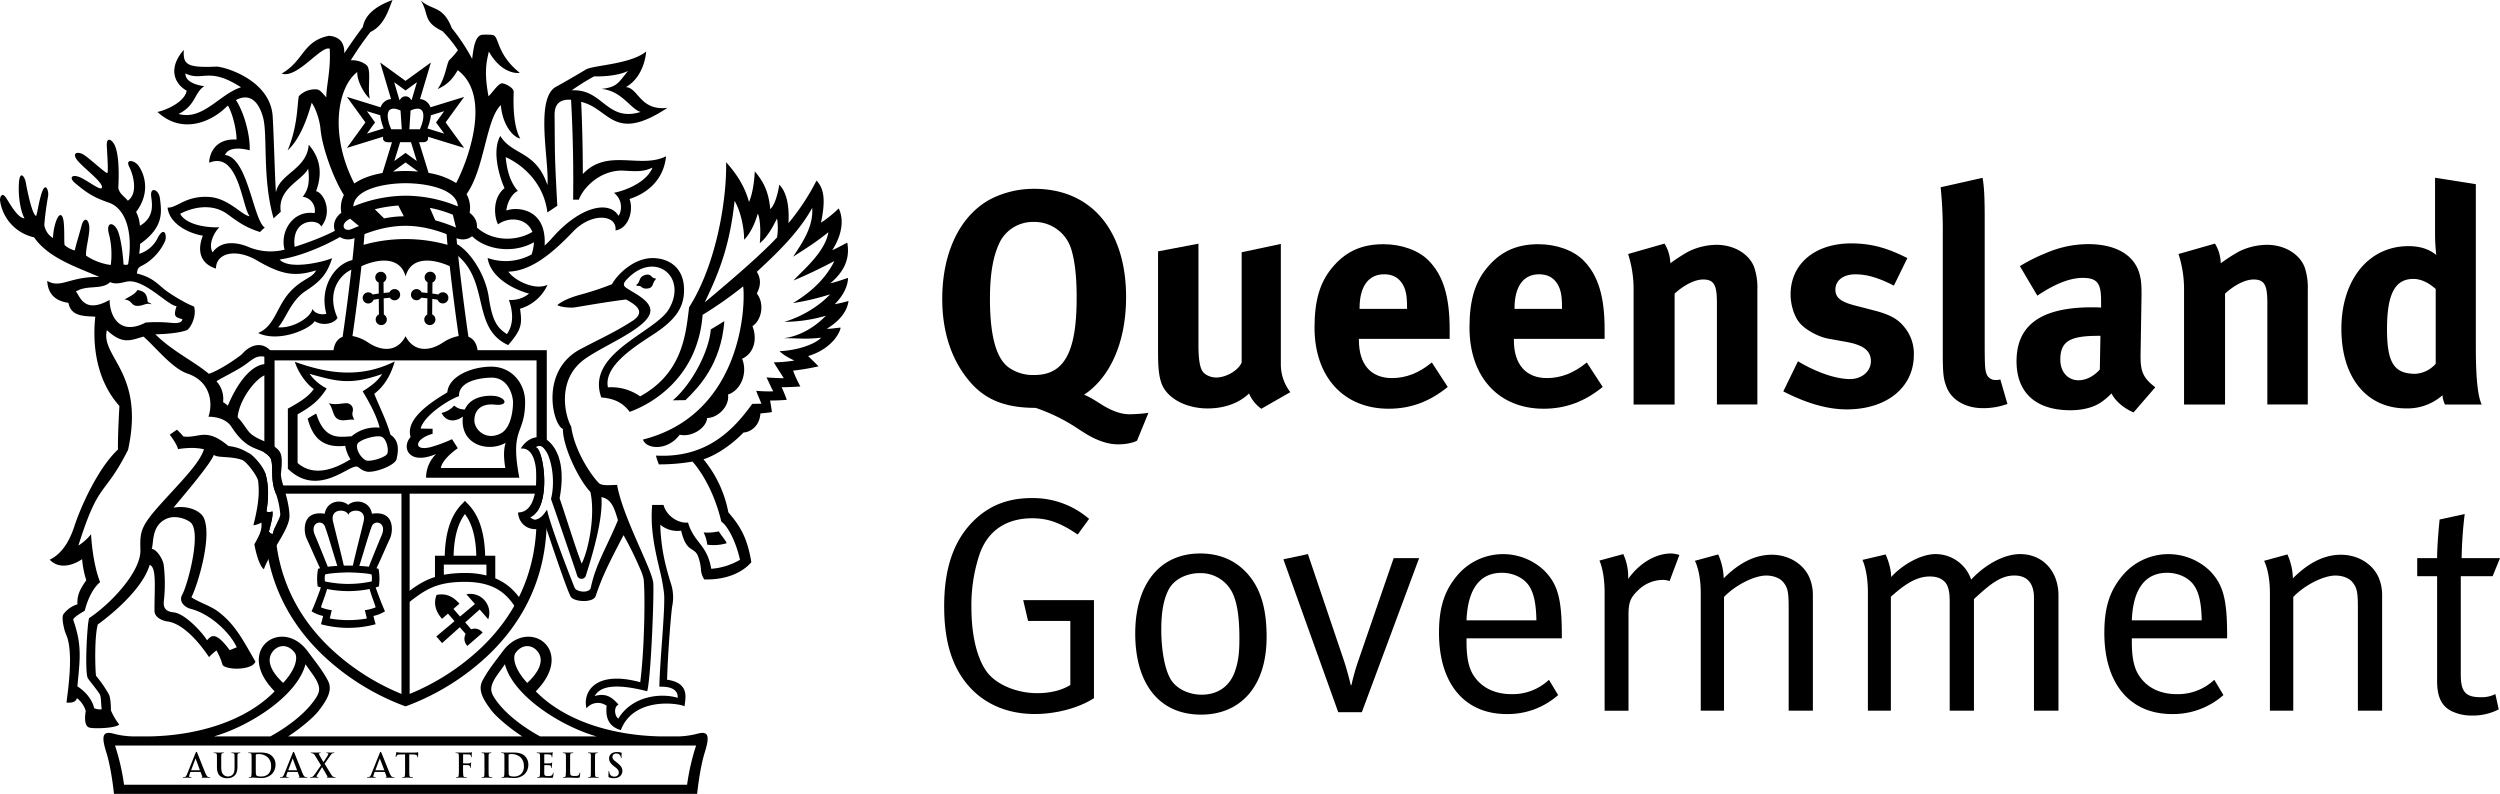 <svg xmlns="http://www.w3.org/2000/svg" width="1109.731" height="352.405" viewBox="0 0 1109.731 352.405">
  <title>QueenslandGov</title>
  <g>
    <g>
      <path d="M504.723,195.601s-2.714,1.639-8.432,1.639c-7.357,0-13.877-4.371-17.41-6.684a80.491,80.491,0,0,0-19.159-9.506c-14.15,0-23.402-3.934-30.595-13.313-7.212-9.233-10.872-21.235-10.872-35.057,0-20.415,7.74-36.878,21.344-44.236A42.101,42.101,0,0,1,459.194,83.819c25.168,0,40.666,18.357,40.666,48.024,0,20.543-7.357,35.895-18.649,43.38,2.586.947,6.265,3.424,8.45,4.771,3.406,2.021,7.467,3.897,11.692,3.897a67.501,67.501,0,0,0,8.432-.637ZM475.476,110.462a17.095,17.095,0,0,0-16.591-11.947A16.508,16.508,0,0,0,444.188,106.765c-3.26,6.156-4.753,14.424-4.753,25.879,0,16.299,2.714,26.498,8.45,30.559a18.642,18.642,0,0,0,11.273,3.26c13.185,0,18.758-10.053,18.758-34.129.018-9.616-.801-16.573-2.44-21.872"/>
      <path d="M559.886,181.451a16.067,16.067,0,0,1-5.445-6.793c-4.48,4.334-11.018,6.647-18.375,6.647-9.78,0-18.212-4.626-20.524-11.255-1.093-3.151-1.493-6.811-1.493-13.877V111.573l17.938-3.406v44.728c0,6.265.546,9.506,1.512,11.419.929,1.912,3.661,3.26,6.392,3.26,4.48,0,9.925-3.26,11.273-6.684v-48.916l17.392-3.697v53.178a20.176,20.176,0,0,0,4.207,12.621Z"/>
      <path d="M603.212,150.436v.565c0,10.745,5.3,16.827,14.697,16.827,6.247,0,12.092-2.313,17.665-6.939l7.066,10.872c-8.013,6.52-16.445,9.67-26.225,9.67-19.996,0-32.908-14.132-32.908-36.023,0-12.53,2.586-20.834,8.705-27.609,5.7-6.41,12.639-9.397,21.89-9.397,8.013,0,15.644,2.714,20.142,7.339,6.392,6.52,9.251,15.899,9.251,30.468v4.207H603.212ZM624.574,136.286c0-5.172-.546-7.886-2.167-10.472-1.767-2.695-4.353-4.061-8.013-4.061-6.957,0-10.891,5.409-10.891,15.079v.273h21.089V136.286Z"/>
      <path d="M671.997,150.436v.565c0,10.745,5.3,16.827,14.697,16.827,6.247,0,12.092-2.313,17.665-6.939l7.066,10.872c-8.013,6.52-16.445,9.67-26.225,9.67-19.996,0-32.908-14.132-32.908-36.023,0-12.53,2.586-20.834,8.705-27.609,5.7-6.41,12.639-9.397,21.89-9.397,8.013,0,15.644,2.714,20.142,7.339,6.392,6.52,9.251,15.899,9.251,30.468v4.207H671.997ZM693.359,136.286c0-5.172-.546-7.886-2.167-10.472-1.767-2.695-4.353-4.061-8.013-4.061-6.957,0-10.891,5.409-10.891,15.079v.273h21.089V136.286Z"/>
      <path d="M762.126,179.557v-45.274c0-7.886-1.366-10.217-6.119-10.217-3.679,0-8.45,2.422-12.657,6.265v49.226H725.138V129.074a50.797,50.797,0,0,0-2.44-16.318l16.172-4.626a17.775,17.775,0,0,1,2.586,8.723,75.725,75.725,0,0,1,8.031-5.19,28.606,28.606,0,0,1,12.511-2.987c7.74,0,14.551,4.079,16.718,10.071a28.233,28.233,0,0,1,1.366,9.944v50.847H762.126Z"/>
      <path d="M819.747,181.724c-8.559,0-17.957-2.732-28.155-7.995l6.52-13.367c5.573,3.424,15.243,7.904,23.129,7.904,5.172,0,9.233-3.424,9.233-7.904,0-4.735-3.406-7.212-10.745-8.559l-8.159-1.475c-4.644-.838-10.344-4.098-12.803-7.084-2.44-3.005-3.934-8.013-3.934-12.53,0-13.568,10.745-22.673,26.935-22.673,11.145,0,18.503,3.387,24.895,6.52l-5.973,12.22c-6.957-3.533-11.983-5.008-17.137-5.008-5.3,0-8.833,2.695-8.833,6.793,0,3.515,2.313,5.409,8.705,7.048l8.432,2.185c8.559,2.167,11.419,4.735,13.859,7.886a18.397,18.397,0,0,1,3.824,11.838c-0,14.406-11.983,24.203-29.794,24.203"/>
      <path d="M880.192,181.178c-7.758,0-14.005-3.679-16.172-9.506-1.366-3.533-1.639-5.737-1.639-15.662V104.088a185.443,185.443,0,0,0-.947-20.962l18.612-4.189c.674,3.824.947,8.286.947,18.084v54.271c0,11.947.128,13.568,1.22,15.516a4.184,4.184,0,0,0,3.679,1.876,6.391,6.391,0,0,0,2.04-.255l3.151,10.872a30.953,30.953,0,0,1-10.891,1.876"/>
      <path d="M947.065,183.072c-4.189-1.785-8.013-4.899-9.78-8.432a32.414,32.414,0,0,1-4.207,3.642c-3.406,2.459-8.286,3.824-14.005,3.824-15.516,0-23.948-7.886-23.948-21.763,0-16.318,11.273-23.93,33.455-23.93,1.366,0,2.586,0,4.079.127v-2.877c0-7.722-1.493-10.308-8.159-10.308-5.846,0-12.657,2.841-20.142,7.886l-7.74-13.094a72.059,72.059,0,0,1,11.273-5.682,47.492,47.492,0,0,1,19.049-4.098c11.692,0,19.705,4.371,22.418,12.093.947,2.896,1.384,5.045,1.22,12.53l-.382,23.402c-.128,7.612.382,10.872,6.52,15.516Zm-15.498-34.001c-12.639,0-17.01,2.313-17.01,10.617,0,5.463,3.424,9.106,8.031,9.106,3.406,0,6.793-1.748,9.506-4.753l.273-14.97h-.801Z"/>
      <path d="M1006.453,179.557v-45.274c0-7.886-1.366-10.217-6.119-10.217-3.679,0-8.45,2.422-12.657,6.265v49.226H969.483V129.074a50.782,50.782,0,0,0-2.459-16.318l16.19-4.626a17.746,17.746,0,0,1,2.568,8.723,77.887,77.887,0,0,1,8.05-5.19,28.367,28.367,0,0,1,12.511-2.987c7.74,0,14.515,4.079,16.718,10.071a28.288,28.288,0,0,1,1.348,9.944v50.847h-17.957Z"/>
      <path d="M1085.291,179.557a12.403,12.403,0,0,1-1.111-4.098,23.324,23.324,0,0,1-16.044,5.828c-17.665,0-28.811-13.732-28.811-35.331,0-21.763,12.093-36.696,29.758-36.696,5.045,0,8.997,1.202,12.366,3.934a84.714,84.714,0,0,1-.546-10.344V78.901l18.102,2.859v72.355c0,17.137,1.366,22.71,2.586,25.46h-16.299Zm-4.098-51.284c-3.387-2.987-6.684-4.462-9.944-4.462-8.159,0-11.674,6.775-11.674,22.291,0,14.934,3.114,19.832,12.621,19.832a13.073,13.073,0,0,0,8.997-4.462Z"/>
      <path d="M459.358,316.945c-11.692,0-21.617-4.061-28.701-11.692-7.886-8.559-11.546-20.142-11.546-36.168,0-17.829,4.753-30.45,14.405-39.155,6.684-5.992,14.697-8.833,24.349-8.833a38.055,38.055,0,0,1,25.569,9.233l-5.045,6.939c-7.612-5.154-13.021-7.212-20.251-7.212-10.872,0-19.432,5.008-23.256,15.789a71.165,71.165,0,0,0-3.679,23.675c0,12.22,2.313,22.127,6.538,28.283,4.207,6.101,13.732,9.889,22.564,9.889,5.864,0,10.872-1.202,14.806-3.624V275.623H456.353l-2.167-9.233h31.415v43.526c-6.647,4.298-16.718,7.03-26.243,7.03"/>
      <path d="M533.17,317.218c-18.649,0-29.248-13.731-29.248-36.023,0-22.036,11.018-35.513,28.829-35.513,11.273,0,18.612,5.172,23.238,11.838,4.207,6.137,6.247,14.132,6.247,25.187.018,22.564-12.074,34.511-29.066,34.511m13.859-54.125a15.658,15.658,0,0,0-14.424-8.687c-5.973,0-11.546,2.841-13.859,7.321-2.167,4.207-3.26,9.67-3.26,17.665,0,9.506,1.639,17.975,4.207,22.182,2.44,4.098,7.904,6.793,13.732,6.793,7.084,0,12.384-3.679,14.697-10.198,1.493-4.207,2.04-7.995,2.04-14.679,0-9.506-.947-15.935-3.132-20.397"/>
      <path d="M604.505,316.144H594.033L569.684,248.269l10.891-2.313L596.346,292.596c1.894,5.573,3.26,11.564,3.26,11.564h.273a95.874,95.874,0,0,1,3.26-11.419L618.637,247.741h11.309Z"/>
      <path d="M650.981,283.363v1.621c0,6.429.838,11.328,3.132,14.842,3.806,5.882,10.071,8.304,16.864,8.304a23.487,23.487,0,0,0,16.591-6.374l4.079,6.775a33.751,33.751,0,0,1-22.837,8.432c-18.776,0-30.049-13.568-30.049-36.023,0-11.419,2.44-18.776,8.159-25.569a26.569,26.569,0,0,1,38.627-2.04c5.864,5.973,7.74,12.348,7.74,28.538v1.493Zm27.882-23.111c-2.313-3.679-7.066-5.992-12.238-5.992-9.652,0-15.097,7.103-15.644,21.089H681.995c-.146-7.376-1.093-11.838-3.132-15.097"/>
      <path d="M741.11,257.939a8.959,8.959,0,0,0-2.987-.528,15.912,15.912,0,0,0-11.273,4.899c-3.151,3.114-3.97,5.154-3.97,10.727v42.451H712.281V263.239c0-9.925-2.313-14.405-2.313-14.405l10.599-2.877a24.372,24.372,0,0,1,2.167,11.036c4.917-6.939,12.111-11.309,19.049-11.309a12.947,12.947,0,0,1,3.679.674Z"/>
      <path d="M793.978,315.47V269.631c0-7.212-.546-8.942-2.44-11.255-1.493-1.785-4.371-2.896-7.503-2.896-5.445,0-13.859,4.371-18.758,9.506v50.482h-10.326v-52.213c0-9.689-2.604-14.314-2.604-14.314l10.344-2.841a27.454,27.454,0,0,1,2.44,10.617c7.066-7.103,14.132-10.472,21.362-10.472,7.339,0,13.859,3.897,16.591,9.889a19.636,19.636,0,0,1,1.639,7.904V315.452H793.978Z"/>
      <path d="M902.865,315.47V265.406c0-6.52-2.987-9.944-8.705-9.944-6.119,0-10.872,3.934-17.938,10.472v49.536H865.458V267.318c0-4.061-.401-6.793-1.894-8.705-1.639-1.876-3.806-2.714-6.939-2.714-5.172,0-10.198,2.568-17.283,8.997v50.574h-10.198V262.984c0-9.816-2.44-14.442-2.44-14.442l10.326-2.422s2.44,5.3,2.44,10.035c4.48-5.008,12.803-10.198,19.723-10.198a16.673,16.673,0,0,1,15.789,11.309c6.502-6.939,14.806-11.309,21.745-11.309,10.053,0,17.01,7.612,17.01,18.357v51.156H902.865Z"/>
      <path d="M946.3,283.363v1.621c0,6.429.838,11.328,3.169,14.842,3.788,5.882,10.035,8.304,16.827,8.304a23.561,23.561,0,0,0,16.609-6.374l4.061,6.775a33.684,33.684,0,0,1-22.837,8.432c-18.758,0-30.031-13.568-30.031-36.023,0-11.419,2.422-18.776,8.159-25.569a26.569,26.569,0,0,1,38.627-2.04c5.846,5.973,7.722,12.348,7.722,28.538v1.493Zm27.882-23.111c-2.313-3.679-7.048-5.992-12.22-5.992-9.67,0-15.134,7.103-15.662,21.089h31.033c-.164-7.376-1.111-11.838-3.151-15.097"/>
      <path d="M1046.646,315.47V269.631c0-7.212-.565-8.942-2.459-11.255-1.475-1.785-4.371-2.896-7.467-2.896-5.463,0-13.877,4.371-18.758,9.506v50.482H1007.6v-52.213c0-9.689-2.586-14.314-2.586-14.314l10.362-2.841a27.619,27.619,0,0,1,2.422,10.617c7.084-7.103,14.132-10.472,21.344-10.472,7.357,0,13.877,3.897,16.627,9.889a19.636,19.636,0,0,1,1.639,7.904V315.452h-10.763Z"/>
      <path d="M1106.453,255.772h-14.132v43.653c0,7.467,2.003,10.053,8.687,10.053a13.335,13.335,0,0,0,6.665-1.384l1.493,6.793a24.87,24.87,0,0,1-11.965,2.732,19.94,19.94,0,0,1-8.833-1.894c-4.771-2.313-6.556-6.684-6.556-13.458V255.772h-8.833V247.741h8.833c0-6.52,1.111-17.137,1.111-17.137l11.145-2.422a181.063,181.063,0,0,0-1.366,19.577h17.028Z"/>
    </g>
    <g>
      <path d="M158.138,115.21c-8.479.485-16.779,11.512-13.27,24.063-1.274.477-4.947.399-6.15-2.157-.875,4.064-9.183,8.792-15.255,8.159,3.353-3.611,5.611-11.762,12.145-16.068,6.549-4.314,9.503-7.276,11.824-14.622-3.032,1.422-18.858,5.51-23.328.625,10.378-1.508,22.687-7.331,28.752-11.183l-2.391-2.556c-6.549,3.712-15.255,6.705-19.671,8.112-1.563-13.036,10.816-12.512,11.754-8.987,5.127-6.072,1.524-14.77-2.243-15.74,3.853-10.394,0-16.779-3.267-20.624-.789,11.035-13.098,12.801-14.552,21.265-.469-6.721-.914-24.875-1.438-33.714-.938-16.474-21.71-22.218-24.922-22.218-13.583.633-14.856-1.118-14.536-7.424-6.885,7.823-4.556,14.77,1.274,18.131-.797,4.712-8.315,8.393-12.95,9.425,11.035,10.238,23.82,4.158,29.963-1.672.453-.414.883-.797,1.313-1.164,2.219,3.892,3.806,10.996,3.806,15.083C94.68,61.364,92.851,69.367,92.851,72.235c13.098-5.424,14.552,19.671,17.975,23.742-3.353-.242-9.261-7.979-17.975-8.55C82.364,86.763,78.628,92.382,74.392,92.14c.797,7.44,9.824,11.582,15.654,12.465-2.954,7.581-.359,12.739,5.83,14.614,0-6.94,8.8-9.105,18.217-3.603,11.285,6.612,17.107,7.198,26.204,4.4-1.508,3.275-5.58,3.595-10.613,8.557-7.041,6.924-7.276,15.982-15.107,19.256,9.198,4.384,23.094-1.766,25.086-5.275,3.845,2.399,8.8.961,10.152-1.454-6.229-13.817,4.314-22.046,8.464-21.89.008,0,1.852-4.111-.141-4.001m-48.031-5.666c-4.634-1.915-11.746-3.118-15.74,2.477-2.157-3.743,1.039-9.425,3.04-11.105-10.152.156-15.896-2.923-17.42-6.002,3.759-2.071,13.262-5.502,21.015.172,5.361,3.915,8.065,5.822,14.388,7.909,2.29-2.298,1.43-1.282,2.149-1.923-5.189-3.587-7.51-31.237-17.662-32.268,1.438-3.517,6.721-3.189,10.949-2.087.305-6.19-2.243-16.404-6.096-22.312,5.924-3.103,9.972.274,12.012,7.612,2.173,7.807-.399,27.321,4.705,44.905l3.196-2.946c-1.602-10.238,9.675-13.981,12.145-19.108.961,6.885-.477,9.988-2.399,12.465a6.163,6.163,0,0,1,5.275,7.276c-9.816-1.461-15.505,8.425-13.333,16.216a25.422,25.422,0,0,1-16.224-1.282m-27.806-76.947C90.054,36.356,92.531,29.408,106.989,38.747c-9.581,3.032-16.943,14.872-27.72,11.832,7.753-3.829,6.94-9.503,11.426-12.309-2.876-.399-8.472-1.688-8.393-5.674"/>
      <path d="M196.557,129.746a2.481,2.481,0,0,0-1.946.977c-.852-.156-1.751-.289-2.688-.406l.039-4.916a2.492,2.492,0,1,0-2.18-.109l-.031,4.767c-.844-.102-1.704-.195-2.61-.281a2.475,2.475,0,1,0-2.243,3.501,2.433,2.433,0,0,0,2.071-1.141c.961.094,1.876.203,2.751.289l-.055,7.205a2.508,2.508,0,0,0-1.336,2.188,2.477,2.477,0,1,0,3.501-2.251l.07-6.893c.813.109,1.586.227,2.337.367a2.471,2.471,0,1,0,2.321-3.298"/>
      <path d="M175.144,128.323a2.47,2.47,0,0,0-2.251,1.454q-1.336.152-2.602.281l-.039-4.767a2.471,2.471,0,1,0-2.165.109l.031,4.916c-.938.117-1.844.25-2.696.414a2.474,2.474,0,1,0-1.946,3.986,2.448,2.448,0,0,0,2.321-1.665c.75-.141,1.516-.258,2.337-.367l.07,6.901a2.474,2.474,0,1,0,2.18.055l-.07-7.205c.883-.094,1.797-.188,2.743-.289a2.482,2.482,0,1,0,2.087-3.822"/>
      <path d="M207.936,149.494c-1.5-9.949-5.08-37.817-5.502-47.148l-4.259.203c.078,1.586.234,3.681.461,6.127a69.108,69.108,0,0,0-37.239,0c.227-2.438.383-4.541.453-6.127l-4.251-.203c-.406,9.331-4.001,37.2-5.51,47.148-2.524.993-4.181,3.525-4.181,8.073,0,0,23.156.313,32.112.313s32.104-.313,32.104-.313c0-4.556-1.665-7.088-4.189-8.073m-27.908-.242c-3.673,7.041-10.503,6.815-16.466,2.884a18.525,18.525,0,0,0-7.104-2.978c1.032-6.924,2.751-19.991,3.986-31.002,7.713-3.501,17.256-4.33,19.592,4.58,2.345-8.917,11.871-8.081,19.592-4.58,1.235,11.011,2.938,24.078,3.986,31.002a18.586,18.586,0,0,0-7.12,2.978c-5.971,3.931-12.801,4.15-16.466-2.884"/>
      <path d="M130.887,160.608c13.34,4.791,28.361,7.823,44.335-.164-2.071,7.12-5.189,11.34-9.097,14.38,2.235,5.58,5.752,12.551,7.19,18.139,4.244,2.79,3.431,7.588,2.72,10.785-.664,2.978-10.394,6.479-13.59,5.517-3.017-.899-3.024-2.298-4.556-2.157-4.236.406-17.412,13.348-30.111.961V181.388c4.947-2.727,9.097-5.181,11.504-8.706-2.798-1.852-6.799-6.885-8.393-12.074m14.137,11.816c-3.36,5.275-6.643,7.917-12.934,11.504v21.57c8.3,7.354,19.155.961,23.469-1.602a17.024,17.024,0,0,1-2.313-5.994c-10.543,1.125-14.536-4.228-16.693-12.066,0,0,1.907-1.258,3.829-2.243,3.673,11.996,10.378,10.316,15.654,10.081a16.698,16.698,0,0,1,12.473-3.829c-1.125-4.798-4.322-10.871-7.526-16.146,2.884-1.844,6.315-4.001,8.643-7.674-14.153,5.041-20.218,3.275-32.214-.078a20.97,20.97,0,0,0,7.612,6.479m24.289,21.421c-2.399-.797-9.894,1.282-10.714,3.353-.633,1.61.774,5.283,3.603,7.034,1.68,1.039,8.472-1.039,9.589-2.634.953-1.352-.078-6.955-2.477-7.753"/>
      <path d="M233.093,178.34c0-8.151-5.924-15.583-15.028-15.583-8.401,0-18.866,4.064-19.506,11.433-12.301,7.19-18.131,13.653-16.294,19.811-4.158,4.478-.961,12.778,11.347,7.51a14.726,14.726,0,0,0-4.478,10.543h41.389c-4.322-22.695,2.571-18.694,2.571-33.714m-12.488-2.391c-2.126-.531-11.254-1.008-14.27,5.807a6.809,6.809,0,0,1-4.736-1.743,10.342,10.342,0,0,1-5.596,3.275c2.227,4.533,6.752,3.759,9.48,1.61a13.476,13.476,0,0,0-.133,1.915c0,11.097,11.832,13.887,19.116,9.745-1.211,3.587-.656,8.151-.164,11.183h-28.611c.477-3.032,4.314-6.541,7.518-8.784l-2.548-4.009a62.674,62.674,0,0,1-9.402,3.493c-7.917,2.071-7.456-3.603.766-5.885V190.32l-5.283-.078c1.282-5.596,12.145-12.723,17.013-14.395-.25-6.033,7.737-8.042,14.145-8.214,7.964-.219,9.824,8.323,9.824,10.965,0,3.517-.899,11.301-5.314,13.708-6.385,3.517-11.84-1.336-11.84-5.721,0-4.791,3.345-7.604,9.089-6.963,5.752.633,5.322-2.587.946-3.673"/>
      <path d="M219.854,256.717v-10.019h-4.501c-.242-10.41-2.727-17.92-7.565-22.898l-1.407-1.461-1.399,1.461c-4.83,4.97-7.307,12.488-7.565,22.898H193.08v9.425c-5.58,1.766-9.448,4.689-14.098,8.245l-.148.133,2.384,3.118.164-.133c7.237-5.541,12.035-9.206,24.993-9.206,13.426,0,18.819,5.627,22.632,11.707l3.314-2.087c-2.665-4.267-6.236-8.581-12.465-11.183m-13.473-28.541c3.173,4.22,4.853,10.316,5.041,18.514H201.348c.211-8.198,1.868-14.286,5.033-18.514M197.011,255.123V250.614h18.912v4.83a37.792,37.792,0,0,0-9.542-1.094,52.385,52.385,0,0,0-9.37.774"/>
      <path d="M216.712,274.887a8.434,8.434,0,0,0-9.675-11.09l3.798,4.322-6.619,5.549L201.278,270.292s1.094-.953,2.649-2.321c-2.305-2.642-5.541-4.916-10.144-3.868-1.672,4.4.125,7.94,2.423,10.589,1.579-1.375,2.649-2.313,2.649-2.313l2.907,3.345-8.081,6.799,2.563,2.946,7.854-7.049,2.618,3.001a4.415,4.415,0,0,0,.758,5.283c1.821-1.579,4.947-4.298,6.76-5.877a4.363,4.363,0,0,0-5.088-1.493l-2.649-3.04,6.424-5.752Z"/>
      <path d="M165.102,228.044c-1.016-5.908-7.612-6.549-10.543-3.915-2.907-2.634-9.417-1.993-10.433,3.915-10.488-1.61-9.323,8.307-8.018,11.027,1.18,2.438,4.04,9.097,5.971,13.176-.32.078-.617.156-.891.25a23.027,23.027,0,0,0-.164,7.823c.477.156.953.305,1.415.43-1.078,3.181-3.056,8.307-4.142,10.597a15.862,15.862,0,0,0,5.127,2.071s-.406,1.844-.969,3.673a46.583,46.583,0,0,0,24.281,0c-.547-1.837-.961-3.673-.961-3.673a15.698,15.698,0,0,0,5.119-2.071c-1.078-2.29-3.056-7.417-4.134-10.597.469-.125.938-.274,1.415-.43a23.23,23.23,0,0,0-.148-7.823c-.281-.094-.602-.172-.899-.25,1.93-4.072,4.783-10.73,5.971-13.176,1.329-2.72,2.493-12.637-7.995-11.027m-10.488.625c.399-2.79,8.268-3.306,6.791,2.798-1.485,6.205-3.36,13.379-4.783,19.6-.664,0-1.336-.016-2.008-.016-.664,0-1.336.016-2.001.016-1.43-6.213-3.298-13.387-4.791-19.6-1.477-6.111,6.401-5.596,6.791-2.798m10.324,26.352a9.094,9.094,0,0,1,.055,3.056,48.75,48.75,0,0,1-20.757,0,9.084,9.084,0,0,1,.07-3.056c1.688-.617,8.323-.93,10.316-.93s8.628.313,10.316.93m-25.18-17.56c-2.376-5.588,3.267-7.026,4.478-3.759,1.719,4.728,3.775,12.223,5.502,17.49-1.477.086-2.915.211-4.236.375-.75-1.876-3.212-8.096-5.744-14.106m26.993,32.136a20.174,20.174,0,0,1-4.791,1.266c.32,1.368.641,2.727.883,3.681a47.454,47.454,0,0,1-16.459,0c.242-.961.555-2.313.883-3.681a20.341,20.341,0,0,1-4.798-1.266c.711-2.415,1.797-4.838,2.712-8.151a47.638,47.638,0,0,0,18.889,0c.891,3.306,1.977,5.728,2.681,8.151m2.727-32.136c-2.548,6.01-5.002,12.223-5.744,14.106-1.329-.164-2.759-.289-4.251-.375,1.735-5.267,3.79-12.762,5.51-17.49,1.211-3.259,6.846-1.829,4.486,3.759"/>
      <g>
        <path d="M145.9,178.981c3.04.797,4.681.195,7.596,0a2.914,2.914,0,0,1,3.032,3.822c-.328,1.61.242,2.407.727,3.525-2.571-.313-5.041.789-7.041-.164-2.759-1.321-2.227-5.103-4.314-7.182"/>
        <path d="M376.64,133.599a55.772,55.772,0,0,1-6.119,1.43c3.65-3.587,5.893-7.987,5.893-11.668-1.758.555-4.939,1.766-7.854,2.399,5.791-4.884,8.901-10.558,7.534-18.053-1.743.875-4.244,2.305-6.674,3.36,5.002-7.76,4.931-14.559,2.86-18.545a50.683,50.683,0,0,1-7.846,6.315c1.852-8.948,1.766-14.708-1.985-18.686a101.475,101.475,0,0,1-12.465,18.92c.391-5.9-.242-13.247-4.064-17.092,0,0-1.133,8.221-4.017,10.855-.711-8.057-3.196-12.457-6.869-16.771,0,0-.242,8.386-2.556,13.583-1.93-7.034-5.517-12.457-10.16-17.654.352,15.505-3.954,44.749-16.427,64.404-1.454,11.66-2.735,29.166-21.749,39.544a22.169,22.169,0,0,0-14.286-4.001c-1.79-8.792,9.722-16.779,19.647-23.164,10.003-6.471,14.348-11.98,14.137-20.608-.234-9.441-6.635-13.317-13.254-13.59-9.347-.406-16.943,8.065-18.725,11.582a132.02,132.02,0,0,1-13.981,4.634c-3.618.977-7.729,2.477-10.292,4.627,1.516.977,5.9,1.289,7.588,1.055,3.157-.477,13.247-2.321,22.922-3.532,3.517,1.923,9.183,5.119,3.196,9.284-8.221,5.267-11.738,6.627-23.336,12.699-18.295,9.581-12.371,33.722-7.893,35.48,0,8.151,7.252,22.851,12.207,27.962,2.235,10.23-.719,25.477-3.853,31.807-2.524-6.221-6.932-20.624-9.808-29.002,2.946-15.896-1.844-22.851-5.189-25.571-3.353-2.72-8.62-1.993-12.074,3.517,5.283-.555,7.041,6.205,6.94,13.176-.141,8.393-2.282,15.146-8.128,15.193.477,7.19,8.206,9.191,12.066,5.76.61,1.602,3.697,11.043,6.651,19.42,1.743,4.978,3.423,9.573,4.541,11.98,1.219,2.665,10.113,3.048,11.176,0a106.742,106.742,0,0,1,4.767-11.98c1.672-3.626,4.033-8.268,7.628-15.114a155.629,155.629,0,0,1,7.432,15.114,20.843,20.843,0,0,1,1.5,4.462c.727,6.877.352,31.159-1.524,45.695-19.967-5.431-25.618,4.33-23.859,11.59a6.52,6.52,0,0,1,8.933-1.118c-.547,5.361.907,9.183,6.315,10.8,5.768-15.193,26.36-11.832,28.306-10.55.078-2.954,2.86-10.316-7.784-11.832.406-13.106,1.766-29.166,2.259-32.526a19.629,19.629,0,0,0-.727-10.683c-.485-1.586-1.055-3.548-1.672-5.838a84.232,84.232,0,0,1-2.876-19.749,11.9,11.9,0,0,0,9.269,2.642c2.305,9.902,5.666,7.034,7.44,11.176a22.076,22.076,0,0,1,1.344,5.932,9.22,9.22,0,0,0,1.461,4.533c7.08.203,13.098-1.501,17.42-4.533a16.991,16.991,0,0,0,3.486-3.126c-1.743-10.543-4.689-15.74-10.206-22.132a52.009,52.009,0,0,0-11.035-23.523c6.979-2.29,14.052-7.948,17.732-11.879,3.36-.242,7.205-3.032,7.534-8.464,1.907-.242,3.571-.32,5.095-.641-.156-1.516-.547-3.751-.797-5.119,2.548,0,5.017-.086,7.409-.313-.703-1.993-1.563-4.064-2.29-5.588,2.548,0,5.752-.156,8.323-.328a53.438,53.438,0,0,1-3.235-7.034,100.755,100.755,0,0,0,11.285-1.907c-1.204-1.282-2.548-2.556-4.619-4.556,9.722-2.884,13.989-9.675,14.442-12.621-1.438,0-4.392.633-6.143.485,5.431-3.22,9.089-7.62,9.636-12.324M326.084,89.17c2.384,4.001,4.228,11.191,4.228,17.256,3.032-3.04,5.041-7.987,6.057-11.59,1.375,2.727,1.219,9.917.899,13.121,3.439-2.884,5.58-6.893,7.651-10.957a25.637,25.637,0,0,1,0,8.393c-7.331,7.831-19.405,18.209-32.112,28.845,6.893-14.231,11.207-26.048,13.278-45.069M264.65,252.653h0a59.38,59.38,0,0,0-2.399,8.206c-.555,2.618-6.393,2.008-7.19,0-.641-1.586-1.821-4.572-3.204-8.206-3.345-8.729-7.901-21.124-9.026-26.376-2.305,3.767-4.791,5.76-7.44,3.36,9.527-4.236,6.182-29.877,2.485-31.151,4.564-4.079,9.675,11.426,6.705,23.015,2.845,8.026,8.432,24.469,10.691,31.159.461,1.438.789,2.423.907,2.79a2.033,2.033,0,0,0,3.915,0c.18-.68.492-1.618.852-2.79,2.219-7.12,6.768-22.414,6.033-31.979,4.478.813,5.744,4.955,7.323,10.238-3.704,8.893-7.135,14.997-9.652,21.734M364.519,149.893c-2.313,2.548-9.683,5.588-18.467,5.994,1.766,1.837,4.627,3.204,6.541,4.158a61.164,61.164,0,0,1-9.097.789c1.422,2.485,3.611,5.674,4.408,7.041-2.477,0-4.798-.156-7.674-.328,1.43,2.727,1.758,3.915,3.017,6.158a60.086,60.086,0,0,1-7.565-.234c.625,1.821,1.758,4.298,2.321,5.752-1.141,0-2.978,0-4.103.078-8.464,11.738-20.374,24.125-42.733,22.929a29.076,29.076,0,0,0,1.289,3.908,87.276,87.276,0,0,0,14.935-1.243c3.392,3.782,9.542,12.871,12.801,26.657,2.477,1.524,6.393,8.307,8.284,16.935a29.853,29.853,0,0,1-12.754,4.001c-1.938-11.027-7.612-11.426-10.316-20.538-3.853.485-9.386-2.477-10.879-7.823H289.502c-.977,10.574,1.329,20.28,3.251,28.533a86.174,86.174,0,0,1,2.008,10.699c.641,6.401-1.977,31.237-2.063,41.467,4.697-.156,8.315,1.032,8.135,4.947-7.424-2.305-20.272-.875-26.36,9.191-1.43-.789-2.384-4.963.086-6.229-2.884-3.118-5.346-5.267-10.613-3.767,2.227-3.736,7.526-6.15,23.336-2.141,1.594-5.431,3.009-40.099,2.727-47.547.031-1.266-.727-3.595-1.907-6.627-3.822-9.605-12.223-26.204-14.177-37.403-2.696,0-6.713.563-8.057-.797-3.446-3.415-10.871-14.388-12.317-25.094-2.548-4.298-6.823-20.718,5.986-29.955,8.854-6.393,29.307-14.223,29.166-21.656-.07-4.478-7.651-7.831-10.214-9.667-2.563-1.438-1.626-2.743.555-4.877,11.98-11.738,26.212-.242,17.889,13.981-6.127,10.464-37.145,19.577-30.018,39.239,6.776.555,10.05,3.04,12.606,6.385,6.15-2.149,30.01-12.699,32.37-43.061A171.4,171.4,0,0,0,329.875,127.12c1.118,7.674-.172,56.73-44.444,67.991,1.211,4.165,10.699,5.361,16.294-2.149,5.463,1.282,11.988-3.189,12.145-7.424,4.884,0,10.097-5.361,9.284-10.402,5.971-1.993,8.792-9.894,6.252-15.888,5.158-2.313,6.924-8.472,4.611-14.466,4.158-2.806,5.439-9.988,1.93-14.536,2.087-3.845,1.602-7.034,0-9.589,7.979-7.424,18.209-16.865,24.594-28.361.492,7.917-3.673,14.458-8.487,21.656,8.487-5.431,10.417-6.737,15.669-10.871-1.508,9.034-11.895,17.342-15.497,21.421,4.963-2.001,12.465-5.596,18.154-8.636-4.892,9.91-13.356,15.583-18.397,18.686a110.038,110.038,0,0,0,16.459-3.9c-4.079,4.533-11.668,9.667-20.272,12.215a66.806,66.806,0,0,0,18.428-2.72c-4.462,4.634-11.027,9.026-18.67,9.98,7.784,0,9.237.57,16.591-.234"/>
      </g>
      <path d="M312.322,236.343a22.151,22.151,0,0,0,6.729-.477c1.751,2.72,3.189,4.15,3.501,5.275a20.481,20.481,0,0,1-8.612.633,16.104,16.104,0,0,0-1.618-5.431"/>
      <path d="M88.928,342.66c.078,0,.117.023.141.117l.703,1.837a.245.245,0,0,1-.141.336c-.141.016-.203.047-.203.141,0,.102.172.102.445.117,1.18.031,2.266.031,2.79.031.547,0,.68-.031.68-.148,0-.109-.07-.125-.195-.125a3.742,3.742,0,0,1-.617-.055c-.32-.07-.742-.274-1.305-1.602-.953-2.266-3.314-8.307-3.673-9.112-.133-.352-.227-.469-.367-.469s-.234.141-.406.578L83.051,343.613c-.289.735-.563,1.25-1.258,1.336-.117.008-.32.023-.461.023-.117,0-.18.031-.18.125,0,.117.102.148.289.148.774,0,1.586-.047,1.751-.047.453,0,1.094.047,1.555.047.172,0,.258-.031.258-.148,0-.094-.039-.125-.227-.125H84.552c-.453,0-.586-.188-.586-.461a3.243,3.243,0,0,1,.219-.899l.305-.821c.023-.102.055-.125.125-.125h4.314Zm-3.994-.758c-.07,0-.086-.023-.07-.086l1.86-4.939c.016-.047.047-.125.094-.125.039,0,.055.078.078.125l1.821,4.947c.016.047,0,.078-.078.078Z"/>
      <path d="M96.313,340.503c0,2.134.563,3.235,1.329,3.931a4.864,4.864,0,0,0,3.282,1,4.408,4.408,0,0,0,3.079-1.055c1.25-1.055,1.399-2.806,1.399-4.462V338.33c0-2.243,0-2.657.031-3.134.023-.516.148-.766.539-.852a2.157,2.157,0,0,1,.445-.047c.172,0,.258-.016.258-.117,0-.109-.094-.133-.297-.133-.578,0-1.516.031-1.688.031-.016,0-.938-.031-1.712-.031-.211,0-.297.023-.297.133,0,.102.078.117.25.117a2.687,2.687,0,0,1,.531.047c.485.117.602.352.633.852.023.477.023.891.023,3.134v1.852c0,1.532-.039,2.868-.852,3.673a2.849,2.849,0,0,1-2.048.805,2.737,2.737,0,0,1-1.844-.617c-.735-.594-1.172-1.5-1.172-3.642v-2.079c0-2.243,0-2.657.039-3.134.023-.516.148-.766.547-.852a2.066,2.066,0,0,1,.43-.047c.148,0,.234-.016.234-.117,0-.109-.109-.133-.336-.133-.531,0-1.469.031-1.813.031-.453,0-1.375-.031-2.165-.031-.227,0-.328.023-.328.133,0,.102.102.117.258.117a2.949,2.949,0,0,1,.586.047c.485.117.602.352.625.852.023.477.023.891.023,3.134v2.18Z"/>
      <path d="M111.686,340.94c0,1.36,0,2.532-.078,3.157-.047.414-.133.75-.422.797a2.437,2.437,0,0,1-.539.055c-.172,0-.234.07-.234.125,0,.102.109.156.297.156.594,0,1.516-.055,1.868-.055.735,0,2.063.172,3.149.172a6.734,6.734,0,0,0,4.963-1.743,5.947,5.947,0,0,0,1.61-4.142,5.202,5.202,0,0,0-1.438-3.743c-1.61-1.688-4.079-1.688-5.932-1.688-.883,0-1.813.031-2.274.031-.422,0-1.352-.031-2.134-.031-.234,0-.336.023-.336.133,0,.102.094.117.258.117a2.918,2.918,0,0,1,.578.047c.485.117.61.352.633.852.031.477.031.891.031,3.134v2.626Zm1.852-2.837c0-1.172,0-2.47.008-2.946a.272.272,0,0,1,.18-.305,3.393,3.393,0,0,1,.969-.117,5.816,5.816,0,0,1,4.197,1.5,4.96,4.96,0,0,1,1.43,3.681,4.689,4.689,0,0,1-1.25,3.689,4.766,4.766,0,0,1-3.415,1.078c-1.164,0-1.743-.313-1.93-.61a3.359,3.359,0,0,1-.164-1.125c-.016-.266-.023-1.415-.023-2.985v-1.86Z"/>
      <path d="M132.044,342.66c.078,0,.117.023.141.117l.688,1.837a.228.228,0,0,1-.133.336c-.141.016-.211.047-.211.141,0,.102.18.102.445.117,1.188.031,2.266.031,2.806.031s.672-.031.672-.148c0-.109-.078-.125-.195-.125a3.692,3.692,0,0,1-.625-.055c-.305-.07-.742-.274-1.305-1.602-.938-2.266-3.314-8.307-3.673-9.112-.141-.352-.234-.469-.367-.469-.141,0-.227.141-.399.578l-3.728,9.308c-.297.735-.578,1.25-1.25,1.336-.125.008-.352.023-.469.023-.125,0-.172.031-.172.125,0,.117.086.148.274.148.766,0,1.594-.047,1.743-.047.469,0,1.11.047,1.579.047.164,0,.266-.031.266-.148,0-.094-.047-.125-.242-.125h-.219c-.461,0-.602-.188-.602-.461a3.138,3.138,0,0,1,.234-.899l.305-.821c.023-.102.055-.125.133-.125H132.044Zm-4.001-.758c-.07,0-.078-.023-.07-.086l1.868-4.939c.008-.047.047-.125.094-.125.031,0,.055.078.07.125l1.837,4.947c.016.047,0,.078-.078.078Z"/>
      <path d="M146.517,335.563c.445-.656.742-1.086,1.086-1.164a1.694,1.694,0,0,1,.531-.102c.148,0,.242-.047.242-.125,0-.102-.109-.133-.266-.133-.547,0-1.164.031-1.469.031-.274,0-.891-.031-1.469-.031-.211,0-.32.031-.32.133s.094.125.172.125a1.812,1.812,0,0,1,.485.047.34.34,0,0,1,.25.266,1.212,1.212,0,0,1-.172.563c-.219.414-1.579,2.477-2.001,3.134-.586-1.008-1.25-2.094-1.883-3.275a.987.987,0,0,1-.156-.438.251.251,0,0,1,.195-.234,1.262,1.262,0,0,1,.399-.07c.125,0,.219-.023.219-.125,0-.109-.094-.133-.297-.133-.547,0-1.383.031-1.586.031-.703,0-1.899-.031-2.251-.031-.195,0-.297.023-.297.117a.14.14,0,0,0,.156.141,1.984,1.984,0,0,1,.617.117,2.115,2.115,0,0,1,1.227,1.11l2.556,4.212-2.821,4.056c-.516.688-.789.977-1.227,1.094a2.64,2.64,0,0,1-.547.078c-.117,0-.211.07-.211.141,0,.078.086.133.219.133h.258c.234,0,.969-.055,1.243-.055.375,0,1.297.055,1.391.055h.266c.203,0,.297-.039.297-.133a.164.164,0,0,0-.172-.141c-.125,0-.25-.016-.344-.023a.324.324,0,0,1-.281-.266,1.001,1.001,0,0,1,.203-.602l2.196-3.532c.68,1.102,1.524,2.563,2.352,4.009.094.195.039.344-.039.344-.133.039-.211.078-.211.172,0,.086.125.117.5.133,1.141.039,2.313.039,2.673.039h.43c.164,0,.289-.055.289-.148s-.094-.125-.195-.125a2.495,2.495,0,0,1-.578-.078,1.551,1.551,0,0,1-.852-.641c-.375-.453-2.774-4.478-3.243-5.213Z"/>
      <path d="M170.729,342.66a.135.135,0,0,1,.148.117l.664,1.837a.238.238,0,0,1-.148.336c-.141.016-.195.047-.195.141,0,.102.164.102.445.117,1.188.031,2.259.031,2.798.031s.68-.031.68-.148c0-.109-.086-.125-.203-.125a3.673,3.673,0,0,1-.617-.055c-.32-.07-.742-.274-1.305-1.602-.938-2.266-3.306-8.307-3.673-9.112-.141-.352-.234-.469-.367-.469-.141,0-.234.141-.414.578l-3.72,9.308c-.289.735-.578,1.25-1.25,1.336-.125.008-.328.023-.469.023-.117,0-.172.031-.172.125,0,.117.094.148.281.148.774,0,1.586-.047,1.743-.047.461,0,1.102.047,1.579.047.164,0,.242-.031.242-.148,0-.094-.039-.125-.219-.125h-.219c-.469,0-.61-.188-.61-.461a3.334,3.334,0,0,1,.227-.899l.328-.821c.023-.102.055-.125.141-.125h4.306Zm-4.017-.758c-.055,0-.07-.023-.055-.086l1.86-4.939c.016-.047.031-.125.086-.125.039,0,.055.078.078.125l1.883,4.947a.068.068,0,0,1-.07.102Z"/>
      <path d="M179.818,340.94c0,1.36,0,2.532-.078,3.157-.039.414-.133.75-.422.797a2.492,2.492,0,0,1-.539.055c-.172,0-.227.07-.227.125,0,.102.102.156.289.156.594,0,1.524-.055,1.868-.055.406,0,1.352.055,2.321.055.156,0,.281-.055.281-.156,0-.055-.078-.125-.242-.125a5.964,5.964,0,0,1-.758-.055c-.445-.047-.531-.383-.578-.782-.07-.641-.07-1.813-.07-3.173v-6.065l1.86.031c1.313.031,1.727.445,1.751.836l.008.164c.016.219.047.289.164.289.094,0,.125-.086.133-.234,0-.399.047-1.415.047-1.719,0-.227-.016-.328-.117-.328a6.649,6.649,0,0,1-1.422.148h-5.869c-.485,0-1.047-.031-1.477-.07-.375-.031-.524-.195-.641-.195-.094,0-.133.094-.172.289-.031.125-.305,1.461-.305,1.712,0,.164.023.242.117.242.102,0,.141-.078.164-.18a1.955,1.955,0,0,1,.258-.524c.227-.32.586-.399,1.43-.422l2.212-.047v6.072Z"/>
      <path d="M205.576,339.737c0-.102.039-.133.117-.133.242,0,1.813,0,2.18.055a.817.817,0,0,1,.75.516,1.821,1.821,0,0,1,.086.469c0,.117.039.211.133.211.148,0,.148-.141.148-.289,0-.094.023-.781.055-1.086.039-.453.109-.828.109-.907,0-.094-.016-.141-.078-.141-.094,0-.133.055-.203.148-.141.211-.359.242-.649.258a4.245,4.245,0,0,1-.649.031l-1.891.008c-.102,0-.117-.055-.117-.125V335.055c0-.172.047-.211.148-.211l2.274.031a1.129,1.129,0,0,1,.985.461,1.547,1.547,0,0,1,.078.547c.023.172.047.234.148.234.109,0,.133-.078.156-.195.023-.18.039-1.047.055-1.219.047-.383.133-.555.133-.672a.127.127,0,0,0-.117-.125c-.078,0-.141.07-.234.102-.148.023-.328.023-.617.047-.336.008-3.329.008-3.908.008-.406,0-1.36-.031-2.134-.031-.227,0-.336.023-.336.141,0,.094.094.117.258.117a2.972,2.972,0,0,1,.578.047c.492.117.61.352.625.852.039.477.039.891.039,3.134v2.618a29.813,29.813,0,0,1-.086,3.149c-.055.414-.117.758-.414.805a2.469,2.469,0,0,1-.531.055c-.18,0-.227.07-.227.125,0,.109.094.148.305.148.555,0,1.508-.055,1.876-.055.391,0,1.329.055,2.251.055.219,0,.336-.055.336-.148,0-.055-.07-.125-.25-.125a5.823,5.823,0,0,1-.742-.055c-.445-.047-.531-.391-.578-.805a29.816,29.816,0,0,1-.086-3.149v-1.204Z"/>
      <path d="M215.048,340.94c0,1.422,0,2.61-.07,3.228-.039.422-.133.68-.43.735a2.261,2.261,0,0,1-.516.055c-.195,0-.242.07-.242.125,0,.102.109.156.281.156.602,0,1.524-.055,1.876-.055.399,0,1.336.055,2.313.055.148,0,.274-.055.274-.156,0-.055-.07-.125-.234-.125a5.984,5.984,0,0,1-.766-.055c-.445-.047-.539-.32-.586-.727-.07-.625-.07-1.805-.07-3.235v-2.618c0-2.243,0-2.657.031-3.134.031-.516.141-.766.555-.852a2.174,2.174,0,0,1,.453-.039c.133,0,.227-.023.227-.148,0-.086-.117-.109-.32-.109-.555,0-1.43.031-1.805.031-.43,0-1.36-.031-1.915-.031-.25,0-.359.023-.359.109,0,.125.086.148.25.148a1.932,1.932,0,0,1,.516.055c.328.086.477.336.492.836.031.477.031.891.031,3.134v2.618Z"/>
      <path d="M223.902,340.94c0,1.36,0,2.532-.078,3.157-.055.414-.141.75-.422.797a2.308,2.308,0,0,1-.531.055c-.172,0-.242.07-.242.125,0,.102.117.156.305.156.594,0,1.532-.055,1.852-.055.758,0,2.087.172,3.165.172a6.734,6.734,0,0,0,4.963-1.743,5.949,5.949,0,0,0,1.618-4.142,5.268,5.268,0,0,0-1.438-3.743c-1.61-1.688-4.079-1.688-5.939-1.688-.883,0-1.821.031-2.282.031-.399,0-1.344-.031-2.126-.031-.234,0-.336.023-.336.133,0,.102.102.117.25.117a2.95,2.95,0,0,1,.586.047c.492.117.61.352.633.852.023.477.023.891.023,3.134Zm1.852-2.837v-2.946a.274.274,0,0,1,.195-.305,3.333,3.333,0,0,1,.961-.117,5.801,5.801,0,0,1,4.205,1.5,5.022,5.022,0,0,1,1.422,3.681,4.662,4.662,0,0,1-1.25,3.689,4.717,4.717,0,0,1-3.392,1.078c-1.18,0-1.774-.313-1.946-.61a2.849,2.849,0,0,1-.164-1.125c-.023-.266-.023-1.415-.023-2.985v-1.86Z"/>
      <path d="M239.728,340.94c0,1.36,0,2.532-.078,3.157-.07.414-.133.75-.43.797a2.414,2.414,0,0,1-.531.055c-.172,0-.234.07-.234.125,0,.102.094.156.289.156.602,0,1.524-.055,1.86-.055.883,0,1.876.094,4.119.094.547,0,.703,0,.789-.391a9.951,9.951,0,0,0,.18-1.633c0-.141,0-.274-.102-.274-.117,0-.141.07-.172.227-.102.602-.274.93-.656,1.086a3.491,3.491,0,0,1-1.399.195c-1.508,0-1.727-.227-1.766-1.243-.023-.43,0-1.797,0-2.29v-1.164c0-.086.008-.148.086-.148.359,0,1.813.016,2.11.047.539.039.75.266.828.563.039.195.039.383.07.531,0,.086.023.141.125.141.133,0,.133-.156.133-.289,0-.094.031-.703.055-.985a9.133,9.133,0,0,1,.117-1.086c0-.094-.047-.125-.117-.125-.055,0-.117.086-.211.195-.133.164-.375.18-.735.211-.336.039-2.032.039-2.36.039-.094,0-.102-.07-.102-.164v-3.743c0-.094.039-.141.102-.141.289,0,1.852.031,2.094.055.75.086.891.266,1.0.524a1.777,1.777,0,0,1,.094.547c0,.125.023.211.117.211.117,0,.148-.094.156-.18.023-.164.055-.836.078-.969a7.523,7.523,0,0,1,.125-.977c0-.07-.031-.133-.102-.133a.99.99,0,0,0-.234.07,3.974,3.974,0,0,1-.641.094c-.274.008-3.228.008-3.697.008-.406,0-1.336-.031-2.134-.031-.211,0-.32.023-.32.133,0,.102.086.125.234.125a3.079,3.079,0,0,1,.594.039c.5.117.61.352.633.852.039.477.039.891.039,3.134v2.61Z"/>
      <path d="M253.076,338.322c0-2.243,0-2.657.016-3.126.031-.516.156-.774.547-.852a4.001,4.001,0,0,1,.578-.047c.18,0,.266-.023.266-.125,0-.109-.094-.133-.32-.133-.555,0-1.649.031-2.008.031-.391,0-1.313-.031-2.016-.031-.227,0-.328.023-.328.133,0,.102.086.125.234.125a1.993,1.993,0,0,1,.5.047c.5.109.61.344.641.852.031.469.031.883.031,3.126v2.618a30.389,30.389,0,0,1-.086,3.157c-.047.414-.125.75-.422.797a2.332,2.332,0,0,1-.539.055c-.164,0-.234.07-.234.133,0,.094.102.148.289.148.61,0,1.532-.055,1.868-.055,1.204,0,2.173.102,4.314.102.782,0,.836-.086.938-.399a15.452,15.452,0,0,0,.211-1.712c0-.18-.023-.242-.117-.242-.125,0-.148.078-.156.227a1.937,1.937,0,0,1-.383.867c-.367.406-.953.43-1.743.43-1.149,0-1.524-.125-1.782-.328-.305-.274-.305-1.297-.305-3.189v-2.61Z"/>
      <path d="M262.282,340.94c0,1.422,0,2.61-.039,3.228-.07.422-.141.68-.445.735a2.414,2.414,0,0,1-.531.055c-.172,0-.234.07-.234.125,0,.102.102.156.289.156.602,0,1.508-.055,1.86-.055.414,0,1.352.055,2.321.055.148,0,.281-.055.281-.156,0-.055-.07-.125-.242-.125a5.151,5.151,0,0,1-.742-.055c-.469-.047-.586-.32-.617-.727-.055-.625-.055-1.805-.055-3.235v-2.618c0-2.243,0-2.657.031-3.134.023-.516.141-.766.547-.852a2.369,2.369,0,0,1,.453-.039c.133,0,.219-.023.219-.148,0-.086-.117-.109-.297-.109-.547,0-1.415.031-1.79.031-.461,0-1.368-.031-1.93-.031-.234,0-.359.023-.359.109,0,.125.094.148.234.148a1.973,1.973,0,0,1,.539.055c.328.086.477.336.5.836.008.477.008.891.008,3.134Z"/>
      <path d="M272.496,345.434a4.247,4.247,0,0,0,2.36-.602,2.997,2.997,0,0,0,1.415-2.587c0-1.399-.664-2.391-2.462-3.775l-.383-.32c-1.219-.922-1.579-1.454-1.579-2.118a1.54,1.54,0,0,1,1.751-1.532,1.843,1.843,0,0,1,1.618.735,1.954,1.954,0,0,1,.383.977c0,.195.047.25.148.25.117,0,.148-.109.148-.422,0-1.164.07-1.586.07-1.797,0-.094-.078-.141-.211-.172a7.415,7.415,0,0,0-1.962-.25c-2.071,0-3.423,1.172-3.423,2.813,0,1.18.539,2.235,2.18,3.501l.703.539c1.211.961,1.438,1.626,1.438,2.36a1.81,1.81,0,0,1-2.001,1.68,2.027,2.027,0,0,1-2.11-1.485,2.699,2.699,0,0,1-.148-.75c0-.133-.008-.258-.133-.258-.102,0-.141.156-.164.383-.016.242-.055,1.125-.055,1.93,0,.344.031.399.25.516a5.179,5.179,0,0,0,2.165.383"/>
      <path d="M228.036,40.982c.117-2.204-4.001-3.908-5.025-3.986-1.727-.148-3.915,3.509-6.166,5.76-1.993-10.629-.953-15.2.172-19.897,4.478,8.143,10.55,9.902,13.723,9.487-10.777-8.628-8.917-16.459-12.199-16.849a27.05,27.05,0,0,0-4.158-.086c-3.814,0-4.314,7.354-4.798,10.707A88.52,88.52,0,0,0,200.551,12.465C196.55,2.235,191.681,4.791,186.726.156c3.845,5.838.727,9.425,9.667,13.653a54.354,54.354,0,0,1,6.877,8.472,34.709,34.709,0,0,1-3.915,4.478c-1.118,1.68-1.672,8.003-5.119,12.778,5.119-2.235,7.127-5.346,8.956-8.386,16.122,12.145,3.009,43.272-.711,50.102a32.267,32.267,0,0,0-12.238-4.478l-.422-1.399-3.79-12.246h1.743c2.032,0,2.493-1.36,2.165-2.438l11.152,3.431,4.939,1.532-3.048-4.181-5.174-7.135,5.174-7.143,3.048-4.173-4.939,1.516-10.027,3.095a5.296,5.296,0,0,0-4.627-3.657l3.392-11.363,1.438-4.861-4.111,2.978-7.143,5.174-7.135-5.174L168.767,27.751l1.438,4.861,3.376,11.363a5.322,5.322,0,0,0-4.627,3.657l-10.019-3.095L153.996,43.022l3.032,4.173,5.181,7.143-5.181,7.135L153.996,65.654l4.939-1.532,11.176-3.446c-.328,1.094.102,2.462,2.141,2.462h1.743L170.213,75.4l-.445,1.399c-4.251.758-8.909,2.141-12.488,4.658-10.886-21.085-7.815-42.42,1.297-49.485-.148,4.462,3.767,10.543,5.596,11.824-1.204-4.642.891-12.879-1.516-14.942a10.287,10.287,0,0,0-6.948-2.087,145.263,145.263,0,0,1,8.706-12.551C170.807,11.191,172.643,3.743,174.238,0c-6.948,2.548-12.066,6.143-13.184,11.98-2.485,3.282-5.189,7.104-8.229,11.676.156-5.525-2.876-7.448-6.869-7.768-11.746,2.485-10.863,10.957-20.929,16.779,6.877,2.407,17.646-12.699,21.32-11.027.571,9.276-1.516,16.537-1.516,21.577-1.758-1.923-2.649-3.275-4.15-3.532a9.953,9.953,0,0,0-8.073,3.056c-.735,4.666-.539,13.497-4.939,24.039,6.541-5.994,9.659-17.74,10.691-21.163,1.688,2.305,3.517,7.377,3.923,11.738.774,8.409,5.955,22.437,10.371,29.197a12.641,12.641,0,0,0-1.149,7.909c-3.423,2.548-3.814,6.088-2.634,8.472,1.266,2.556,4.627,4.314,8.581,2.751l1.243-.516c4.165-1.727,11.91-4.931,21.296-4.931s17.131,3.204,21.288,4.931l1.243.516c3.947,1.563,7.315-.195,8.581-2.751,1.204-2.384.797-5.924-2.642-8.472a12.51,12.51,0,0,0-1.454-8.456l.141.117c8.042-11.418,8.55-33.253,15.185-39.474.555,7.682,4.65,13.989,8.636,14.856-3.165-5.252-3.165-15.724-2.931-20.522m-36.762,10.183,5.9-1.813L194.291,53.33l-.735,1.016.735,1,2.884,3.978-7.463-2.298a22.088,22.088,0,0,0,1.563-5.861m-28.4,8.151,2.876-3.978.735-1-.735-1.016-2.876-3.978,5.908,1.813a20.973,20.973,0,0,0,1.555,5.846Zm23.508-1.946h-4.673l.547-8.315c7.034-3.118,6.393,3.36,4.126,8.315m-1.368,14.114-3.986-2.884-1.008-.735-1.016.735-3.978,2.884,2.587-8.354h4.822Zm-6.01-32.05,1.016.727,1.008-.727,4.04-2.946-2.321,7.831a1.646,1.646,0,0,0-.234.078,2.725,2.725,0,0,0-4.994,0c-.078-.031-.148-.047-.234-.078l-2.313-7.831Zm-5.33,17.936c-2.29-4.955-2.915-11.433,4.119-8.315l.555,8.315Zm6.354,14.739,5.58,4.056c-2.384-.219-4.376-.266-5.58-.266-1.211,0-3.196.047-5.58.266Zm-22.929,29.142-1.204.492c-1.641.649-2.782.125-3.181-.68-.422-.844-.172-2.259,1.876-3.517.274-.156.555-.32.836-.469l3.931,3.251c-.821.32-1.594.625-2.259.922m13.411-4.306-4.134-4.048a59.6,59.6,0,0,1,10.425-1.657l2.462,4.767a48.225,48.225,0,0,0-8.753.938m22.703.86-2.407-5.541a53.402,53.402,0,0,1,10.214,3.056l1.383,5.697a73.601,73.601,0,0,0-9.191-3.212m-13.184-10.933a61.41,61.41,0,0,0-23.195,4.775,6.693,6.693,0,0,1,1.586-3.931c3.9-4.705,14.083-6.385,21.616-6.385,7.526,0,17.717,1.672,21.609,6.385a6.694,6.694,0,0,1,1.602,3.908,60.906,60.906,0,0,0-23.219-4.752"/>
      <path d="M124.737,209.905c1.039-8.948-.391-9.628-2.954-11.746-2.243-1.837-5.924-2.407-9.581-4.939-2.649-1.852-3.368-4.494-6.713-7.987.789-9.191,10.707-20.46,14.059-18.787l.086-4.548c-4.314-1.454-11.988,2.712-18.53,18.217a9.502,9.502,0,0,0-2.087-1.602,11.578,11.578,0,0,0-2.931-9.276c2.259-1.524,8.987-4.65,12.84-7.424,4.29-3.095,5.119-4.392,10.402-3.118a6.93,6.93,0,0,0,1.274-2.399c-3.845-4.955-9.441-3.509-13.247.977-3.032,2.423-9.902,7.041-14.63,8.667-6.447-5.431-16.451-10.206-23.75-17.545,0,0,9.667-.078,14.145-1.923,1.188-.711,4.314-5.666,3.032-10.378a44.936,44.936,0,0,1-5.807-2.868,74.34,74.34,0,0,1-6.401-4.033c-4.228-3.181-5.924-5.963-13.2-7.807.477-3.353,1.204-2.556,4.392-4.697a23.246,23.246,0,0,0,7.987-9.355c1.282-2.556-.156-7.823-3.431-1.118a13.664,13.664,0,0,1-7.917,6.463,31.769,31.769,0,0,0,.406-4.384c10.621-7.518,9.589-14.145,8.792-20.382-.469-3.611-4.072-5.119-3.915-1.368.102,2.493,2.321,9.519-4.963,13.676a15.307,15.307,0,0,0-1.672-6.158c6.479-8.55,3.759-16.779,1.039-20.53-1.735-2.391-6.018-3.235-4.072.555,1.602,3.118,4.158,11.582-.641,15.013-1.672-2.087-3.595-2.868-4.236-5.666.485-9.276-.109-14.958-1.274-18.225-1.118-3.118-4.079-5.033-3.829-.477.274,5.135.711,11.668.234,12.074-.485.391-7.346-6.01-10.16-7.917-2.806-1.938-6.143-1.204-2.86,2.634C37.505,74.9,46.289,81.347,45.172,83.434c-.711,1.305-6.994-3.853-10.222-4.955-3.282-1.118-4.29.602-1.532,2.876,4.486,3.673,7.448,6.08,14.786,8.55,7.354,2.485,11.035,12.668,8.706,27.173-.102.649-1.352.539-2.071.32-.344-5.533-1.305-12.184-2.634-15.099-1.758-3.845-5.189-3.923-3.923,1.274a36.551,36.551,0,0,1,.883,14.051,25.86,25.86,0,0,1-10.949-4.142c-.25-2.806,1.204-7.432,1.438-11.574.234-4.079-2.165-6.651-3.517-1.524-1.297,4.908-2.149,7.268-2.954,10.793a11.012,11.012,0,0,1-4.431-2.313c-.414-.438-.039-6.01-.445-9.995-.453-4.517-2.149-4.392-3.517-.399a26.762,26.762,0,0,0-1.274,7.19,8.335,8.335,0,0,1-3.845-5.752c.328-4.712,1.125-9.722,1.68-12.871.399-2.227-1.118-6.776-2.876-1.266-1.274,3.978-1.602,7.276-2.399,10.058-1.532-.102-3.603-9.097-4.634-14.856-.477-2.61-2.641-5.596-3.04.242-.43,6.401.883,12.864,2.485,15.74-3.118-.32-6.072-5.908-8.229-9.191C.751,84.856-.164,87.888.024,89.045a19.459,19.459,0,0,0,15.099,16.302c6.385,9.183,18.623,13.09,28.931,17.576-13.426-.148-16.951,5.283-23.094,1.766.274,5.025,2.782,7.385,5.213,8.55a14.832,14.832,0,0,0,4.205,1.188c1.125,6.15,6.955,5.83,11.918,6.15-1.274,11.981.156,27.806,10.707,39.63-.32,6.072-.727,14.075-.641,19.342-8.62,7.995-16.294,24.766-19.342,34.042-2.274,6.932-5.666,12.301-10.949,14.856,4.314,4.556,10.707,2.313,14.38-.242a41.836,41.836,0,0,0,1.844,9.339c-2.485,3.681-4.15,6.236-3.915,10.714A12.013,12.013,0,0,0,28.15,272.66c-.938,1.188.156,6.705,1.204,9.026,3.446,7.69.766,25.079.164,30.197,1.438.086,4.064.18,4.634-1.985a11.387,11.387,0,0,1,3.915,5.666c-.242,1.43-1.047,6.752,1.672,7.424,2.235.586,11.91.242,13.176-1.422a26.126,26.126,0,0,1-3.673-6.236c0-2.642-.234-5.83-.961-7.198a53.973,53.973,0,0,0-5.658-8.151c-.406-3.189-.735-17.334.789-22.789,2.477-1.743,19.499-14.372,23.015-26.431,3.118,1.032,2.149,9.488,2.149,20.374,0,2.954,3.595,4.462,5.705,4.712,4.611.555,11.16,4.955,18.506,15.818a35.361,35.361,0,0,1,3.282-2.962,28.942,28.942,0,0,1,2.712,6.408c.805,1.508,6.713,2.384,11.262,1.039,1.5-.531,2.407-.805,3.36-2.407-5.76-10.058-9.214-16.748-16.623-22.296-3.423-2.571-7.979-3.829-11.824-6.307,2.556-4.798,9.589-27.329,5.361-35.559-1.43-2.712-6.799-5.424-13.309-4.22,5.431-6.565,16.505-19.506,17.936-23.5,1.282,1.516,7.823.477,12.676,2.368,1.774.688,6.744,7.135,6.979,9.37.422,3.947.641,8.706-2.126,19.585a10.538,10.538,0,0,0,3.564-1.211c.32,2.946-.571,5.189-3.118,9.597.633,3.908,2.391,9.98,4.236,11.097,2.477-7.346,11.59-17.748,11.347-23.891-.336-8.26-4.197-15.278-3.767-18.873M36.239,133.2c-1.274-1.508-1.923-3.259-2.595-3.767,5.111-3.196,11.426-.555,15.263-4.228,2.477,1.344,6.08-.023,7.674-.242,5.314-.789,11.926,4.736,16.779,8.229,2.063,1.493,3.822,2.618,5.025,2.712-1.36,4.15-.961,4.947,2.556,5.76-.148,1.219-1.18,2.055-5.181,1.626a62.979,62.979,0,0,0-11.113-.117c-12.09,6.291-16.013-3.743-15.982-9.972,0-.039-.008-.055-.008-.094-.039.039-.094.047-.148.094-7.01,3.923-10.347,2.235-12.27,0m48.743,99.079c4.275,5.338-1.805,27.556-4.033,31.565-2.001,3.595,1.688,5.916,3.595,6.385,8.87,2.235,17.662,10.707,20.538,17.099l-3.126,1.274c-6.619-9.026-8.386-6.072-10.058-4.392-1.68-2.946-9.675-11.887-14.786-12.379-4.697-.43-4.627-3.275-4.306-5.682a69.809,69.809,0,0,0-.156-15.568c-.641-3.126-3.36-6.815-5.322-6.948,1-2.399-.266-9.988,6.19-13.192,4.806-2.376,10.449.578,11.465,1.837m36.153,4.712a1.744,1.744,0,0,1-1.751-1.118c1.415-5.135,1.837-7.831,1.516-8.87a3.517,3.517,0,0,1-2.649.078c1.415-8.315.508-13.489-.383-16.693-.969-3.431-5.463-8.221-7.026-9.05-2.485-1.344-4.572-2.782-9.441-3.353-10.074-8.464-12.825-3.368-19.983-4.228a34.503,34.503,0,0,0-2.868-3.032l-3.196,2.235s3.032,3.829,3.673,6.401c0,0,6.549-1.211,11.496.078C88.608,205.747,79.8,214.297,71.274,223.8c-9.105,10.152-9.151,12.387-8.948,20.39.242,9.417-12.793,23.555-22.773,30.19-.852,2.399-1.985,23.328-.633,26.54.68,1.172,3.509,4.462,5.267,7.096.789,1.204.571,4.04.961,6.807a5.652,5.652,0,0,1-3.36-.5c-.617-2.931-3.04-6.854-7.432-9.659C35.418,292.987,36.599,286.774,32.519,275.176c-.359-1.032,5.111-4.072,5.111-4.072s1.844-8.55,6.799-12.699c-3.517-9.042-4.001-21.265-4.001-21.265a23.386,23.386,0,0,1-5.635,5.041c9.261-29.392,11.152-21.015,22.046-42.491,7.557-34.285-12.332-41.24-9.386-53.15,6.948,6.557,10.55,4.486,16.224,2.876,5.111,4.322,12.543,13.997,19.491,16.388,11.191,3.822,11.105,14.302,9.347,19.178,4.642,0,8.393,1.657,10.152,4.384,7.846,12.129,12.95,8.472,17.099,13.583,1.993,2.446,0,9.269,2.399,15.349a35.515,35.515,0,0,1,2.251,10.144c-.234,2.001-2.884,5.744-3.282,8.55"/>
      <path d="M61.693,135.756c2.313-.25,3.431-1.43,5.517-.641-.242-.703-1.422-.703-1.68-1.274a5.385,5.385,0,0,0-.078-.633c-.274-2.188-.977-3.978-4.478-4.478-.875,1.837-3.994,3.189-5.76,4.228a4.453,4.453,0,0,1,1.313.25c2.251.75,1.946,2.868,5.166,2.548"/>
      <path d="M240.431,155.465H117.344v45.445a8.599,8.599,0,0,1,2.43,2.04c1.985,2.446,0,9.269,2.391,15.341.109.274.172.578.281.844h55.753v88.889a102.653,102.653,0,0,1-32.143-20.858c-15.099-14.622-23.094-32.464-24.008-53.025a12.422,12.422,0,0,0-.922,2.852,1.75,1.75,0,0,1-1.751-1.118c1.422-5.135,1.837-7.831,1.516-8.862a3.595,3.595,0,0,1-2.649.078c1.415-8.323.508-13.489-.383-16.701a10.571,10.571,0,0,0-.516-1.094v20.991c0,23.492,8.604,43.733,25.563,60.153a107.14,107.14,0,0,0,36.348,22.836l.766.281.774-.281a107.416,107.416,0,0,0,36.34-22.836c16.959-16.412,25.571-36.66,25.571-60.153v-3.822c-1.461,2.298-2.97,3.783-4.541,4.033-.07,22.124-8.182,41.201-24.18,56.675A102.887,102.887,0,0,1,181.842,308.031V219.135h56.323V227.356c5.76-7.338,3.134-26.446,0-28.65v16.802H121.884V159.982H238.173v38.364c1.594-1.11,3.204-.031,4.541,2.438V155.457h-2.282Z"/>
      <path d="M309.946,325.591a36.713,36.713,0,0,1-10.793,1.289h-6.072c-20.796-.414-42.154-6.596-55.26-20.007,18.115-18.279-3.142-33.292-14.645-17.795-3.603,4.845-6.455,8.284-8.948,12.95-2.016,3.798-.5,7.588,3.986,13.426,2.485,3.204,8.604,8.19,13.606,11.433H127.91c5.017-3.243,11.121-8.221,13.598-11.433,4.486-5.83,6.025-9.62,4.001-13.426-2.485-4.666-5.361-8.096-8.948-12.95-11.504-15.497-32.761-.485-14.645,17.795-13.106,13.403-34.48,19.592-55.276,20.007H60.896a36.826,36.826,0,0,1-10.793-1.289c-4.314-1.032-5.275.813-2.954,8.229,1.602,4.963,2.876,13.036,3.439,18.584H309.454c.578-5.549,1.837-13.614,3.439-18.584,2.313-7.409,1.352-9.261-2.946-8.229M228.912,289.72c3.392-4.509,8.339-3.329,10.402.477,2.173,4.04-1,9.034-5.275,12.942-5.916-6.385-6.549-11.512-5.127-13.418m-8.62,21.265c-2.102-2.946-2.813-4.666-1.727-7.518,1.055-2.743,3.259-5.213,5.556-8.636,3.634,14.083,24.907,27.556,40.654,32.042H239.728c-6.471-3.54-14.669-9.245-19.436-15.888M120.423,290.197c2.055-3.806,7.01-4.986,10.394-.477,1.43,1.907.797,7.034-5.119,13.418-4.29-3.908-7.479-8.901-5.275-12.942m15.177,4.642c2.29,3.415,4.501,5.893,5.549,8.636,1.102,2.853.383,4.564-1.727,7.518-4.752,6.643-12.942,12.348-19.413,15.896H94.954c15.74-4.494,37.012-17.967,40.646-32.05m169.399,53.494H55.066a99.781,99.781,0,0,0-4.001-17.381H308.985a99.127,99.127,0,0,0-3.986,17.381"/>
      <path d="M258.711,77.26c0-15.388-.547-28.072-.735-32.065.61.156,1.227.367,1.876.586,11.074,3.876,13.59,17.185,36.41,2.087-12.215,1.438-12.864-8.948-18.459-9.198,8.479-4.783,9.026-15.794,9.026-15.794-7.08,5.744-23.57,6.057-26.743,7.979-4.259,2.556-9.628,5.674-13.27,7.659-9.495,5.197-2.884,33.331-3.822,43.624-5.127-15.333-15.497-13.02-20.929-21.804-4.079,7.354.234,19.663,1.899,23.18-5.9,4.791-4.298,13.653-2.868,16.068,5.041-3.642,12.84-2.735,15.216,3.368-6.619,4.017-17.717,4.759-25.29-2.571l-2.712,3.024c5.338,7.073,18.741,9.824,28.705,4.126a20.15,20.15,0,0,1-1.047,5.424,23.981,23.981,0,0,1-19.506,1.563c1.032,7.753,9.909,13.504,18.381,15.826a12.819,12.819,0,0,1-8.948,2.79c1.602,4.478,2.477,10.457-.883,15.185-4.236-2.79-6.463-5.588-8.057-16.459-1.61-10.871-9.433-21.906-15.497-24.141-.336,3.845-.336,2.157.305,4.642,16.138,11.816,7.034,33.159,23.813,40.826,6.143-7.041,6.213-9.519,5.267-16.138a19.397,19.397,0,0,0,12.215-10.636c-5.744,2.735-14.849-2.063-17.404-5.822,9.98-.305,19.241-7.846,28.689-17.74,8.456-8.854,19.725-7.51,18.866-.547,5.822-.891,8.143-8.87,6.229-13.981,8.534-2.727,15.255-9.042,16.216-18.944-11.519,5.736-26.055-3.767-36.942,7.885M272.551,85.575c4.556,3.751,3.032,9.034,1.993,10.214-4.009-6.854-16.779-4.455-29.314,9.683a33,33,0,0,1-3.478,3.517c1-16.943-12.879-17.24-16.99-15.505.492-4.869,3.509-8.221,5.127-8.698-4.079-4.712-4.963-10.707-5.431-15.028,6.783,2.962,16.849,10.871,18.53,24.539l4.392-2.954c-1.305-23.883-1.039-23.805-1.204-40.029-.023-2.274.094-7.581,7.323-7.018.289,6.049,1.204,22.054.907,44.327h2.548c2.345-6.229,10.566-13.504,20.147-12.864,6.526.438,8.784.313,12.543-1.36-3.024,7.424-14.2,10.699-17.092,11.176M253.764,40.115a99.357,99.357,0,0,1,9.98-6.229c4.001.156,10.886-.328,15.036-2.391-4.322,5.26-4.791,7.174-11.816,7.979,9.089.797,12.942,8.956,17.404,10.222-15.185,4.65-16.716-10.457-30.604-9.581"/>
      <path d="M315.534,146.22c-.797,9.589-8.214,24.133-16.857,31.479l5.58-.078c5.924-5.682,15.833-16.068,17.279-35.066,0,0-3.845,2.313-6.002,3.665"/>
      <path d="M283.25,125.768c.797-1.118.539-3.048,3.267-3.767,2.485-.633,2.641,1.211,3.681,1.438,1.461.344,1.063.156.234,1.36-.782,1.211-.539,3.048-3.017,3.282-2.743.258-2.43-1.157-3.814-1.157-1.524,0-1.399-.438-.352-1.157"/>
    </g>
  </g>
</svg>
